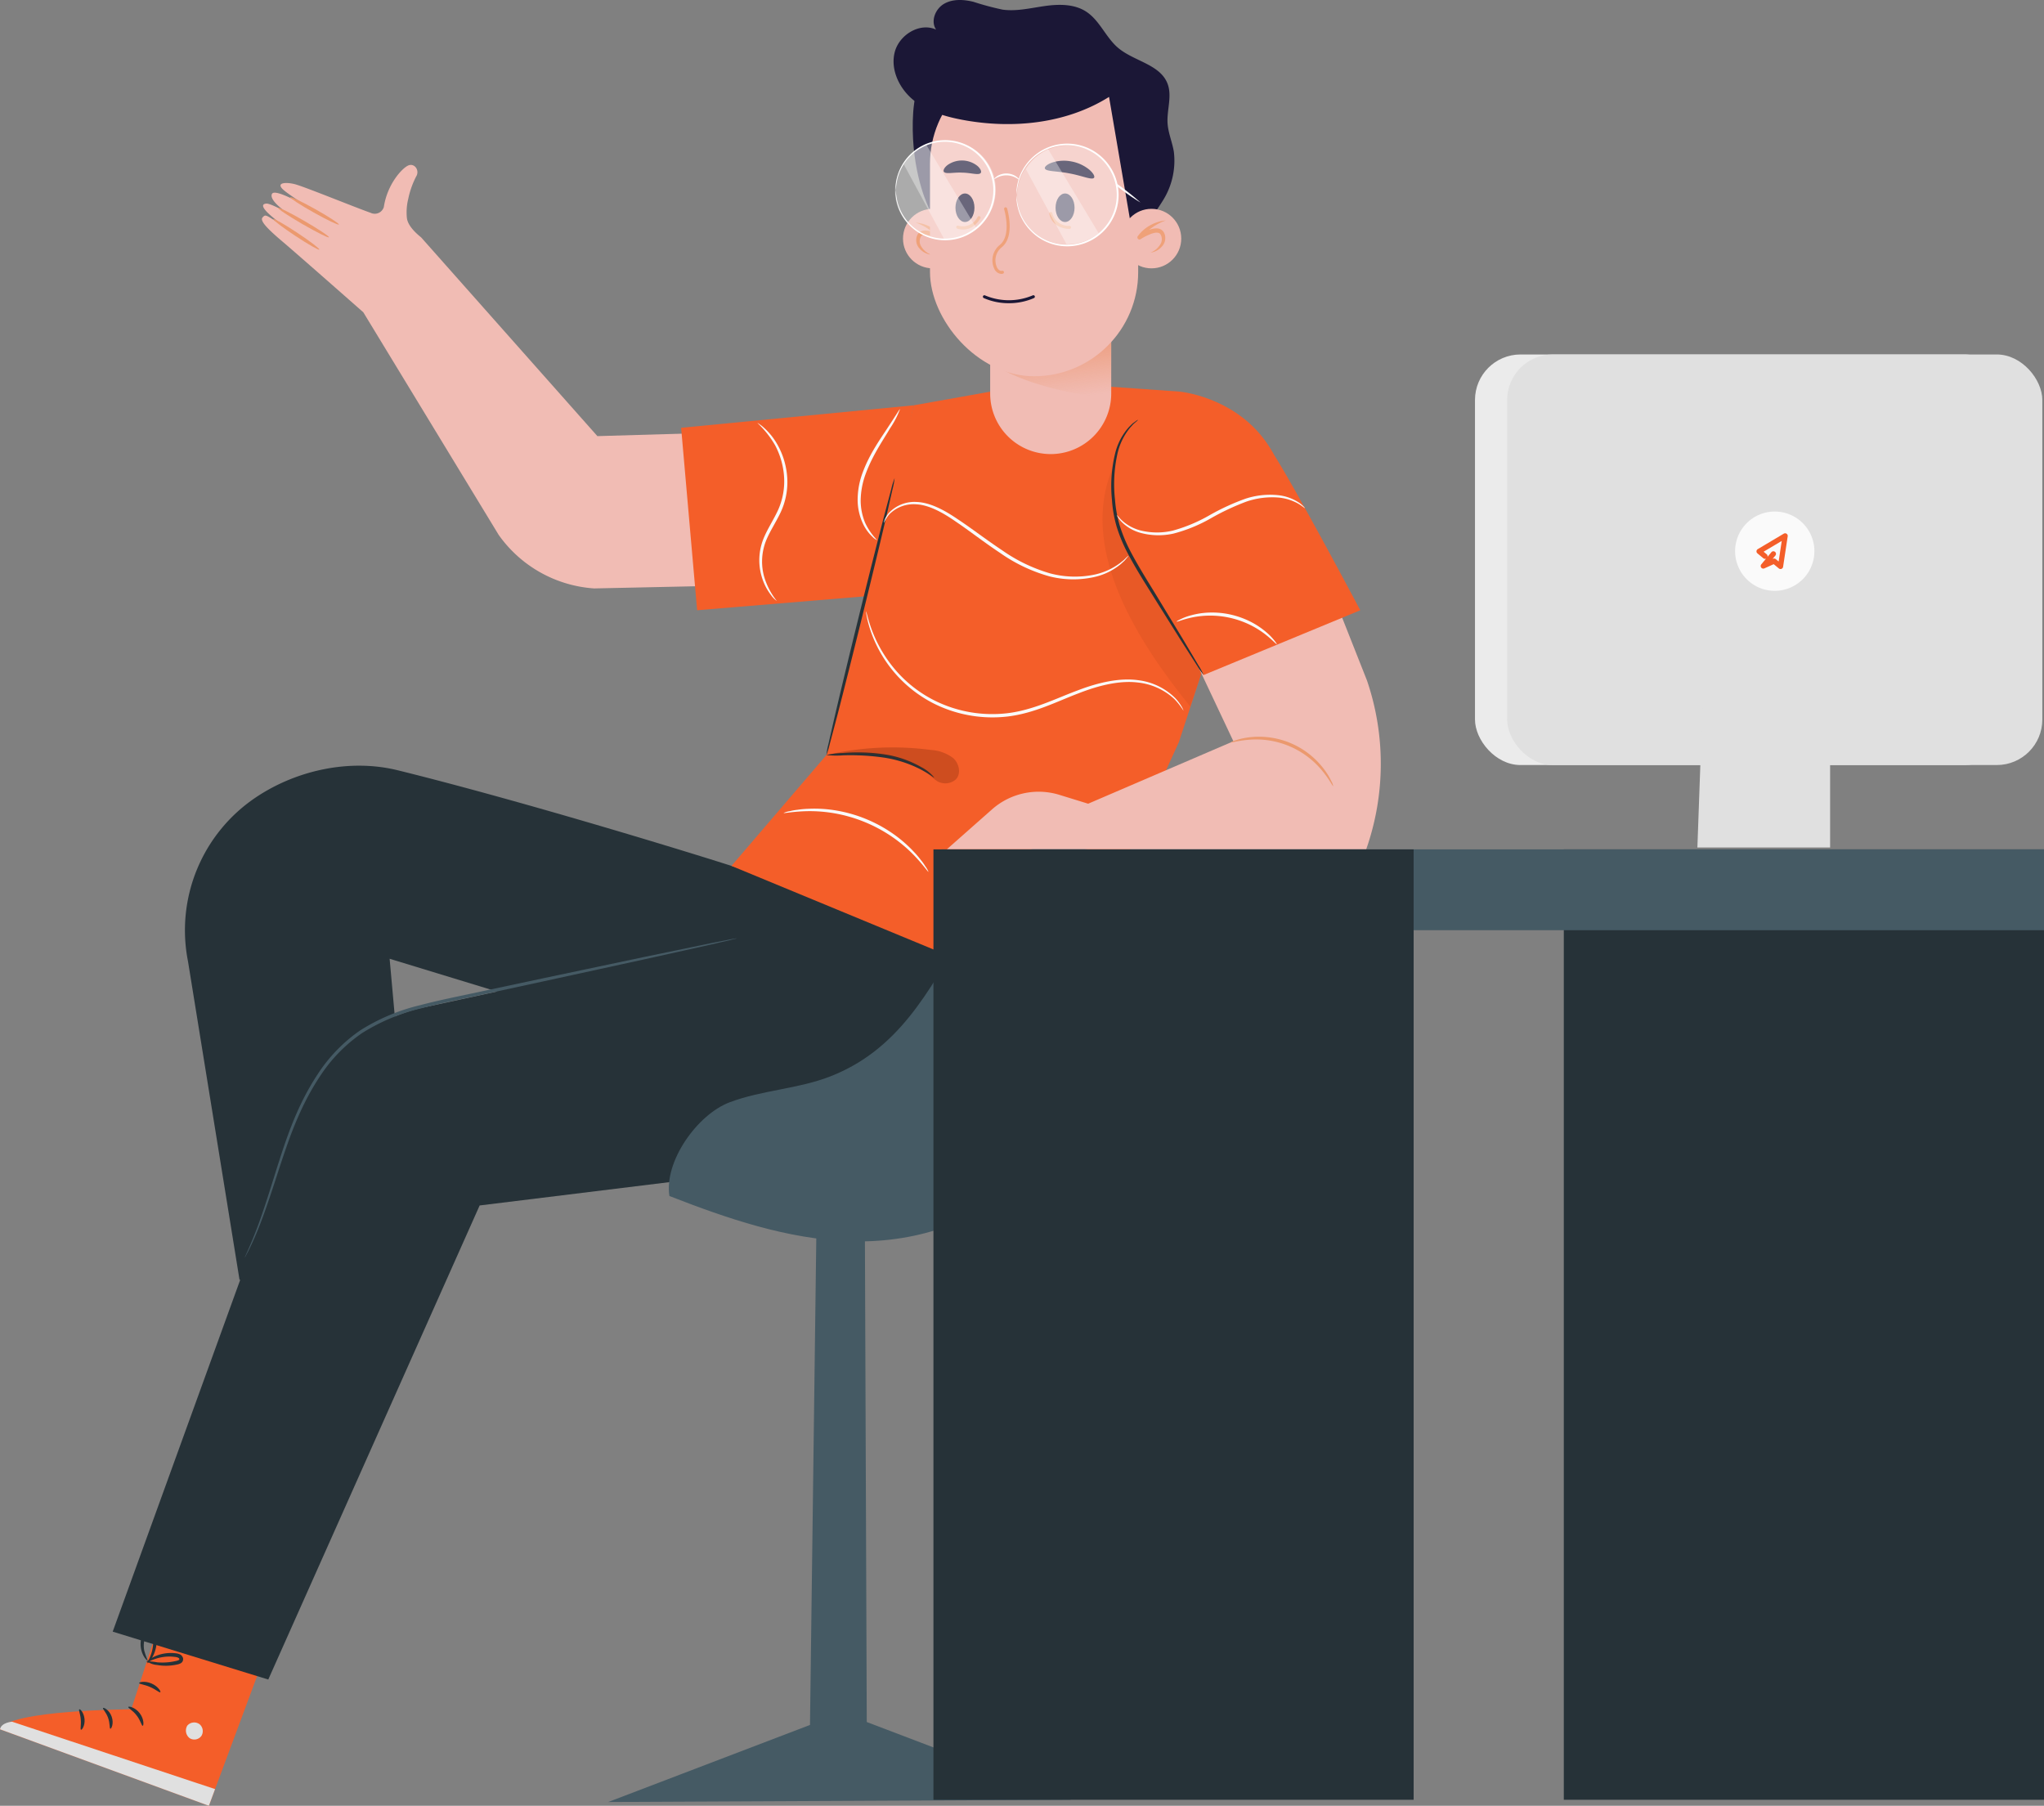 <svg xmlns="http://www.w3.org/2000/svg" xmlns:xlink="http://www.w3.org/1999/xlink" width="478.009" height="422.317" viewBox="0 0 478.009 422.317">
  <rect x="0" y="0" width="478.009" height="422.317" fill="#808080" stroke="none"/>
  <defs>
    <clipPath id="clip-path">
      <rect id="Rectangle_17145" data-name="Rectangle 17145" width="28.091" height="26.601" fill="none"/>
    </clipPath>
    <linearGradient id="linear-gradient" x1="0.184" y1="-0.795" x2="0.819" y2="0.917" gradientUnits="objectBoundingBox">
      <stop offset="0" stop-color="#e95d29"/>
      <stop offset="1" stop-color="#e8803f" stop-opacity="0"/>
    </linearGradient>
  </defs>
  <g id="Group_76271" data-name="Group 76271" transform="translate(-745.991 -1918.684)">
    <g id="Group_76262" data-name="Group 76262">
      <g id="Group_48100" data-name="Group 48100" transform="translate(745.991 1957.254)">
        <g id="Group_48013" data-name="Group 48013" transform="translate(61.259)">
          <g id="Group_48002" data-name="Group 48002" transform="translate(74.577 63.749)">
            <path id="Path_78711" data-name="Path 78711" d="M465.639,261.315c-.187.039-.7-3.4.324-7.489.987-4.1,3.023-6.914,3.172-6.793.206.117-1.472,3.017-2.42,6.976C465.728,257.958,465.876,261.307,465.639,261.315Z" transform="translate(-465.346 -247.03)" fill="#eb996e"/>
          </g>
          <g id="Group_48012" data-name="Group 48012">
            <path id="Path_78712" data-name="Path 78712" d="M493.589,267.543l-41.218-46.48c-1.5-1.2-3.164-2.879-3.336-4.586a13.071,13.071,0,0,1,.318-4.4,20.387,20.387,0,0,1,1.833-5.214c.925-1.435-.34-3.209-1.774-2.638s-4.951,4.344-5.765,9.742a2.219,2.219,0,0,1-3.092,1.347c-3.552-1.239-15.6-6.165-17.751-6.7-1.918-.48-4.214-.41-2.96,1.018.92,1.044,5.9,4.2,8.511,5.828-3.186-1.928-10.1-5.905-10.852-4.586-.44.767.417,2.215,3.247,4.24-2.048-1.11-3.947-2.016-4.6-1.952-3.7.361,7.659,7.621,7.659,7.621-8-5.017-7.615-5.333-8.506-4.4-.67.7.718,2.34,4.647,5.659,3.188,2.692,18.9,16.54,18.9,16.54L470.5,290.633a29.8,29.8,0,0,0,22.327,12.529l64.692-1.382,7.232-36.313Z" transform="translate(-415.144 -204.117)" fill="#f1bcb4"/>
            <g id="Group_48005" data-name="Group 48005" transform="translate(2.632 12.641)">
              <g id="Group_48004" data-name="Group 48004">
                <g id="Group_48003" data-name="Group 48003">
                  <path id="Path_78713" data-name="Path 78713" d="M427.7,219.78c-.122.2-2.64-1.233-5.624-3.21s-5.292-3.735-5.152-3.926,2.659,1.246,5.626,3.212S427.82,219.577,427.7,219.78Z" transform="translate(-416.916 -212.626)" fill="#eb996e"/>
                </g>
              </g>
            </g>
            <g id="Group_48008" data-name="Group 48008" transform="translate(3.72 9.995)">
              <g id="Group_48007" data-name="Group 48007">
                <g id="Group_48006" data-name="Group 48006">
                  <path id="Path_78714" data-name="Path 78714" d="M429.593,217.776c-.119.2-2.89-1.175-6.186-3.084s-5.874-3.62-5.755-3.827,2.888,1.175,6.186,3.084S429.712,217.57,429.593,217.776Z" transform="translate(-417.648 -210.845)" fill="#eb996e"/>
                </g>
              </g>
            </g>
            <g id="Group_48011" data-name="Group 48011" transform="translate(6.598 7.524)">
              <g id="Group_48010" data-name="Group 48010">
                <g id="Group_48009" data-name="Group 48009">
                  <path id="Path_78715" data-name="Path 78715" d="M430.973,215.592c-.116.206-2.759-1.056-5.9-2.82s-5.6-3.362-5.482-3.568,2.757,1.055,5.9,2.82S431.089,215.386,430.973,215.592Z" transform="translate(-419.585 -209.182)" fill="#eb996e"/>
                </g>
              </g>
            </g>
          </g>
        </g>
        <g id="Group_48023" data-name="Group 48023" transform="translate(0 335.694)">
          <g id="Group_48022" data-name="Group 48022">
            <g id="Group_48019" data-name="Group 48019">
              <path id="Path_78716" data-name="Path 78716" d="M412.91,430.089l-8.307,25.49s-28.7.118-30.695,4.68l48.847,17.882,14.573-39.186Z" transform="translate(-373.908 -430.089)" fill="#f45e29"/>
              <g id="Group_48014" data-name="Group 48014" transform="translate(43.463 28.558)">
                <path id="Path_78717" data-name="Path 78717" d="M406.276,449.659a2.123,2.123,0,0,1,.545,2.781,2.041,2.041,0,0,1-2.751.566,2.24,2.24,0,0,1-.563-2.949,2.119,2.119,0,0,1,2.928-.271" transform="translate(-403.165 -449.313)" fill="#e0e0e0"/>
              </g>
              <path id="Path_78718" data-name="Path 78718" d="M422.755,468.859l1.448-3.9L376.744,449.2s-2.521.15-2.836,1.772Z" transform="translate(-373.908 -420.807)" fill="#e0e0e0"/>
              <g id="Group_48015" data-name="Group 48015" transform="translate(29.99 24.873)">
                <path id="Path_78719" data-name="Path 78719" d="M394.1,446.912c-.079.242,1.074.786,1.967,1.983.924,1.174,1.151,2.427,1.405,2.414.236.034.4-1.523-.7-2.952S394.127,446.674,394.1,446.912Z" transform="translate(-394.095 -446.833)" fill="#263238"/>
              </g>
              <g id="Group_48016" data-name="Group 48016" transform="translate(24.079 25.151)">
                <path id="Path_78720" data-name="Path 78720" d="M390.132,447.065c-.14.211.746,1,1.187,2.3.478,1.291.284,2.457.524,2.534.211.119.887-1.218.309-2.83S390.221,446.839,390.132,447.065Z" transform="translate(-390.117 -447.02)" fill="#263238"/>
              </g>
              <g id="Group_48017" data-name="Group 48017" transform="translate(18.486 25.477)">
                <path id="Path_78721" data-name="Path 78721" d="M386.805,452.025c.2.129.967-.94.832-2.47s-1.059-2.46-1.233-2.3c-.206.147.262,1.114.352,2.371C386.876,450.885,386.578,451.916,386.805,452.025Z" transform="translate(-386.352 -447.239)" fill="#263238"/>
              </g>
              <g id="Group_48018" data-name="Group 48018" transform="translate(32.53 19.057)">
                <path id="Path_78722" data-name="Path 78722" d="M395.806,443.214c.021.254,1.236.325,2.551.91,1.326.559,2.209,1.4,2.409,1.236.2-.122-.5-1.38-2.059-2.047S395.759,442.984,395.806,443.214Z" transform="translate(-395.805 -442.917)" fill="#263238"/>
              </g>
            </g>
            <g id="Group_48020" data-name="Group 48020" transform="translate(34.3 12.315)">
              <path id="Path_78723" data-name="Path 78723" d="M397,440.306a4.9,4.9,0,0,0,2.451.884,11.787,11.787,0,0,0,2.848.15,12.173,12.173,0,0,0,1.677-.232,3.182,3.182,0,0,0,.949-.3,1.108,1.108,0,0,0,.575-1.229,1.4,1.4,0,0,0-.847-.929,3.415,3.415,0,0,0-.963-.209,9.361,9.361,0,0,0-1.713-.034,9.176,9.176,0,0,0-2.8.655c-1.518.634-2.231,1.383-2.166,1.46.079.117.9-.428,2.374-.872a10.411,10.411,0,0,1,2.632-.429,9.506,9.506,0,0,1,1.563.08c.568.054,1.009.211,1.058.49.016.106.009.143-.155.254a2.62,2.62,0,0,1-.7.221,13.87,13.87,0,0,1-1.563.266,14.442,14.442,0,0,1-2.7.04A18.024,18.024,0,0,0,397,440.306Z" transform="translate(-396.997 -438.379)" fill="#263238"/>
            </g>
            <g id="Group_48021" data-name="Group 48021" transform="translate(32.877 6.179)">
              <path id="Path_78724" data-name="Path 78724" d="M397.649,442.767c.071.067.857-.615,1.511-2.127a8.446,8.446,0,0,0,.567-4.513,2.154,2.154,0,0,0-1.108-1.806,1.217,1.217,0,0,0-1.272.308,3.549,3.549,0,0,0-.579.8,5.782,5.782,0,0,0-.6,1.648,5.985,5.985,0,0,0,.119,2.909c.492,1.616,1.383,2.265,1.432,2.191a21.3,21.3,0,0,1-.824-2.338,5.992,5.992,0,0,1,.068-2.583,5.381,5.381,0,0,1,.562-1.4c.266-.492.615-.838.79-.715.244.085.514.627.562,1.114a8.6,8.6,0,0,1,.12,1.548,9.357,9.357,0,0,1-.419,2.615C398.114,441.883,397.534,442.683,397.649,442.767Z" transform="translate(-396.039 -434.248)" fill="#263238"/>
            </g>
          </g>
        </g>
        <g id="Group_48025" data-name="Group 48025" transform="translate(26.357 140.501)">
          <path id="Path_78725" data-name="Path 78725" d="M532.772,322.755c-10.2-3.323-50.579-15.73-79.959-22.981-11.225-2.771-23.773-.051-33.348,6.428h0a37.411,37.411,0,0,0-15.726,38.269l12.048,74.465,41.544-3.388-6.442-71.7,70.988,21.665,63.26-18.3-.186-3.06-52.179-21.4" transform="translate(-386.128 -298.695)" fill="#263238"/>
          <path id="Path_78726" data-name="Path 78726" d="M553.794,323.706l-89.368,19.373a39.933,39.933,0,0,0-28.887,24.892l-43.89,121.1,36.382,11.2L477.464,389.4l71.969-8.846a78.385,78.385,0,0,0,48.682-25.339L610.7,341.244Z" transform="translate(-391.65 -286.551)" fill="#263238"/>
          <g id="Group_48024" data-name="Group 48024" transform="translate(30.889 40.374)">
            <path id="Path_78727" data-name="Path 78727" d="M527.463,325.878a1.462,1.462,0,0,1-.373.12l-1.113.278c-1.04.242-2.474.573-4.292,1l-15.814,3.518c-6.7,1.46-14.652,3.2-23.473,5.119l-13.868,3c-4.8,1.068-9.817,2.022-14.842,3.338a45.663,45.663,0,0,0-13.868,5.818,36.154,36.154,0,0,0-9.741,9.992c-5.006,7.5-7.5,15.359-9.65,21.815-2.09,6.508-3.869,11.767-5.391,15.285-.749,1.763-1.391,3.108-1.848,4.005-.22.411-.4.744-.539,1.013a1.472,1.472,0,0,1-.207.333,1.5,1.5,0,0,1,.137-.368l.468-1.044c.412-.918,1.007-2.277,1.71-4.051,1.433-3.543,3.124-8.8,5.15-15.34,2.087-6.481,4.533-14.41,9.578-22.044A36.683,36.683,0,0,1,439.4,347.43a46.092,46.092,0,0,1,14.092-5.935c5.072-1.328,10.075-2.273,14.881-3.332l13.877-2.953,23.509-4.956c6.652-1.374,12.057-2.491,15.866-3.277l4.321-.853,1.128-.2A1.459,1.459,0,0,1,527.463,325.878Z" transform="translate(-412.443 -325.873)" fill="#455a64"/>
          </g>
        </g>
        <g id="Group_48026" data-name="Group 48026" transform="translate(231.685 150.51)">
          <path id="Path_78728" data-name="Path 78728" d="M543.826,305.458c.074.2-2.99,1.521-6.844,2.95s-7.04,2.426-7.115,2.225,2.989-1.521,6.844-2.95S543.752,305.258,543.826,305.458Z" transform="translate(-529.866 -305.433)" fill="#eb996e"/>
        </g>
        <g id="Group_48037" data-name="Group 48037" transform="translate(159.29 50.786)">
          <path id="Path_78729" data-name="Path 78729" d="M531.687,243.737l-20.429,81.8-22.2,25.919,76.961,31.837,27.67-60.79L615.8,255.074c-6.137-11.338-17.931-14.064-21.867-14.536L562.183,238.3Z" transform="translate(-477.287 -238.304)" fill="#f45e29"/>
          <path id="Path_78730" data-name="Path 78730" d="M535.532,241.961l-54.4,5.259,3.741,42.671,41.326-3.43,7.164-34.53Z" transform="translate(-481.133 -236.528)" fill="#f45e29"/>
          <g id="Group_48027" data-name="Group 48027" transform="translate(33.96 22.472)">
            <path id="Path_78731" data-name="Path 78731" d="M519.956,253.431a16.929,16.929,0,0,1-.482,2.58c-.4,1.769-.94,4.121-1.589,6.969-1.376,5.875-3.328,13.98-5.531,22.922s-4.24,17.027-5.751,22.87c-.747,2.824-1.365,5.154-1.829,6.908a16.947,16.947,0,0,1-.772,2.508,17.011,17.011,0,0,1,.48-2.582c.4-1.77.94-4.121,1.591-6.969,1.375-5.875,3.327-13.98,5.531-22.922s4.238-17.023,5.749-22.864c.747-2.824,1.365-5.156,1.829-6.911A17,17,0,0,1,519.956,253.431Z" transform="translate(-503.994 -253.431)" fill="#263238"/>
          </g>
          <g id="Group_48028" data-name="Group 48028" transform="translate(33.97 86.603)">
            <path id="Path_78732" data-name="Path 78732" d="M529.225,302.478c-.083.1-1.212-.87-3.311-1.964a27.913,27.913,0,0,0-8.771-2.736,54.774,54.774,0,0,0-9.262-.486,20.689,20.689,0,0,1-3.88-.066,18.156,18.156,0,0,1,3.856-.481,41.957,41.957,0,0,1,9.4.267,24.6,24.6,0,0,1,8.921,3.023A9.72,9.72,0,0,1,529.225,302.478Z" transform="translate(-504 -296.601)" fill="#263238"/>
          </g>
          <g id="Group_48030" data-name="Group 48030" transform="translate(33.97 85.44)" opacity="0.3">
            <path id="Path_78734" data-name="Path 78734" d="M504,297.607a67.964,67.964,0,0,1,24.454-1.19,9.555,9.555,0,0,1,5.193,1.891c1.394,1.249,1.927,3.638.629,4.985a3.733,3.733,0,0,1-3.721.713c-1.275-.377-2.83-2.328-3.954-3.036-6.294-3.962-14.19-4.166-22.1-3.363" transform="translate(-504 -295.817)" fill="#762408"/>
          </g>
          <g id="Group_48031" data-name="Group 48031" transform="translate(98.538 18.451)" opacity="0.3">
            <path id="Path_78735" data-name="Path 78735" d="M549.18,254.077c-6.468,18.36,6.569,38.929,18.8,54.07l3.141-9.36S555.652,235.711,549.18,254.077Z" transform="translate(-547.464 -250.724)" fill="#cd4c1e"/>
          </g>
          <g id="Group_48032" data-name="Group 48032" transform="translate(43.226 53.628)">
            <path id="Path_78736" data-name="Path 78736" d="M584.491,297.644a16.686,16.686,0,0,0-2.161-2.759,14.86,14.86,0,0,0-8.524-3.846c-4.01-.5-8.825.548-13.8,2.506-5,1.873-10.382,4.706-16.7,5.451a30.643,30.643,0,0,1-17.238-3.052,29.9,29.9,0,0,1-15.092-18.066,21.676,21.676,0,0,1-.614-2.562,4.177,4.177,0,0,1-.116-.912c.074-.015.3,1.231,1.016,3.384a31.071,31.071,0,0,0,4.4,8.471,29.494,29.494,0,0,0,10.723,9.047,30.26,30.26,0,0,0,16.83,2.922c6.133-.715,11.483-3.488,16.54-5.349,5.036-1.939,9.992-2.968,14.126-2.382a14.8,14.8,0,0,1,8.667,4.176,10.919,10.919,0,0,1,1.576,2.127A3.989,3.989,0,0,1,584.491,297.644Z" transform="translate(-510.231 -274.404)" fill="#fafafa"/>
          </g>
          <g id="Group_48033" data-name="Group 48033" transform="translate(47.412 28.032)">
            <path id="Path_78737" data-name="Path 78737" d="M513.055,262.083a1.924,1.924,0,0,1,.153-.654,5.437,5.437,0,0,1,.991-1.656,8.17,8.17,0,0,1,6.455-2.594c3.08.091,6.394,1.8,9.607,3.993,3.273,2.159,6.666,4.8,10.4,7.276a37.875,37.875,0,0,0,11.277,5.434,22.552,22.552,0,0,0,10.13.336,15.282,15.282,0,0,0,6.245-2.778l.846-.682.575-.554c.313-.3.489-.449.509-.431s-.116.2-.4.536l-.529.615-.817.75a14.76,14.76,0,0,1-6.314,3.078,22.582,22.582,0,0,1-10.423-.178,37.559,37.559,0,0,1-11.531-5.48c-3.776-2.5-7.15-5.158-10.375-7.331-3.173-2.211-6.329-3.886-9.24-4.038a8.012,8.012,0,0,0-6.2,2.249A8.181,8.181,0,0,0,513.055,262.083Z" transform="translate(-513.049 -257.173)" fill="#fafafa"/>
          </g>
          <g id="Group_48034" data-name="Group 48034" transform="translate(17.835 9.556)">
            <path id="Path_78738" data-name="Path 78738" d="M497.683,286.373a5.411,5.411,0,0,1-1.288-1.282,13.015,13.015,0,0,1-2.253-4.421,13.441,13.441,0,0,1-.082-7.364c.732-2.751,2.548-5.274,3.859-8.083a16.358,16.358,0,0,0,1.408-8.5,18.25,18.25,0,0,0-2.067-6.8,22.813,22.813,0,0,0-4.116-5.182c.016-.021.156.059.409.236a8.919,8.919,0,0,1,1.059.83,15.289,15.289,0,0,1,3.125,3.848,18.015,18.015,0,0,1,2.3,6.994,16.674,16.674,0,0,1-1.415,8.9c-1.368,2.91-3.158,5.369-3.877,7.955a13.268,13.268,0,0,0-.076,7.022A16.526,16.526,0,0,0,497.683,286.373Z" transform="translate(-493.139 -244.737)" fill="#fafafa"/>
          </g>
          <g id="Group_48035" data-name="Group 48035" transform="translate(41.265 6.33)">
            <path id="Path_78739" data-name="Path 78739" d="M518.832,242.566a21.418,21.418,0,0,1-2.317,4.467c-1.555,2.679-4.056,6.2-5.679,10.585a18.471,18.471,0,0,0-1.2,6.386,13.536,13.536,0,0,0,1.055,5.174,14.285,14.285,0,0,0,2.809,4.027,3.337,3.337,0,0,1-1.114-.786,10.005,10.005,0,0,1-2.193-3.014,13.324,13.324,0,0,1-1.27-5.389,18.309,18.309,0,0,1,1.19-6.661c1.682-4.524,4.281-8.021,5.945-10.613C517.775,244.171,518.734,242.517,518.832,242.566Z" transform="translate(-508.911 -242.565)" fill="#fafafa"/>
          </g>
          <g id="Group_48036" data-name="Group 48036" transform="translate(23.969 99.756)">
            <path id="Path_78740" data-name="Path 78740" d="M531.142,320.228c-.129.091-1.3-1.759-3.751-4.231a33.93,33.93,0,0,0-4.683-3.9,34.344,34.344,0,0,0-13.725-5.577,33.7,33.7,0,0,0-6.076-.472c-3.482.06-5.609.569-5.639.414a5.819,5.819,0,0,1,1.475-.42,12.374,12.374,0,0,1,1.771-.315,20.666,20.666,0,0,1,2.376-.226,30.61,30.61,0,0,1,6.208.315,32.727,32.727,0,0,1,14.019,5.7,30.659,30.659,0,0,1,4.667,4.1,20.327,20.327,0,0,1,1.545,1.819,12.273,12.273,0,0,1,1.05,1.462A5.843,5.843,0,0,1,531.142,320.228Z" transform="translate(-497.268 -305.454)" fill="#fafafa"/>
          </g>
        </g>
        <g id="Group_48038" data-name="Group 48038" transform="translate(142.236 159.176)">
          <path id="Path_78741" data-name="Path 78741" d="M518.326,372.561l-1.483,114.608-47.189,18.024,108.228-.523-47.763-18.184-.435-113.925Z" transform="translate(-469.654 -281.504)" fill="#455a64"/>
          <path id="Path_78742" data-name="Path 78742" d="M479.33,393.228c13.548,5.284,27.569,10.085,42.1,10.582s29.83-3.855,39.737-14.5c7.932-8.521,11.639-20.03,15.12-31.139q3.766-12.018,7.532-24.038c2.083-6.648,5.2-14.431,1.42-17.995-5.331-5.023-19.59-6.95-24.957-1.964-8.01,7.438-8.368,10.524-11.991,16.891C539.951,345.726,532.7,359.09,517,365.243c-7.571,2.967-15.982,3.2-23.589,6.073S478.06,385.2,479.33,393.228" transform="translate(-465.022 -311.266)" fill="#455a64"/>
        </g>
        <g id="Group_48099" data-name="Group 48099" transform="translate(221.427 55.593)">
          <path id="Path_78756" data-name="Path 78756" d="M568.6,273.749l21.376,45.32-33.969,14.6-6.725-2.074a16.465,16.465,0,0,0-15.755,3.4l-10.564,9.338h98.071a60.35,60.35,0,0,0,.175-39.5l-16.83-42.563c-4.766-11.556-17.169-20.972-28.576-15.861h0C564.717,251.374,563.753,262.612,568.6,273.749Z" transform="translate(-522.961 -239.868)" fill="#f1bcb4"/>
          <g id="Group_48097" data-name="Group 48097" transform="translate(38.473)">
            <path id="Path_78757" data-name="Path 78757" d="M554.131,277.858c6.329,10.743,16.215,27.383,16.215,27.383L606.971,290.1s-15.822-29.888-20.906-37.513c-2.061-3.09-6.618-9.427-20.048-11.042a27.275,27.275,0,0,0-4.157,1.07,17.746,17.746,0,0,0-12.341,13.563l-.318,1.607C548.464,264.367,550.768,272.149,554.131,277.858Z" transform="translate(-548.76 -241.54)" fill="#f45e29"/>
            <g id="Group_48094" data-name="Group 48094" transform="translate(0 4.016)">
              <path id="Path_78758" data-name="Path 78758" d="M570.445,303.928a17.437,17.437,0,0,1-1.511-2.162l-3.875-6.044-5.66-9.016c-2.1-3.414-4.523-7.086-6.692-11.212a36.144,36.144,0,0,1-2.618-6.288,29.393,29.393,0,0,1-1.09-6.256,32.126,32.126,0,0,1,.706-10.675,14.258,14.258,0,0,1,3.319-6.391l.815-.795.679-.486a2.217,2.217,0,0,1,.584-.358c.015.021-.154.187-.487.481-.189.16-.394.337-.621.532q-.341.379-.746.826a14.682,14.682,0,0,0-3.013,6.323,32.8,32.8,0,0,0-.526,10.481,29.312,29.312,0,0,0,1.107,6.1,36.332,36.332,0,0,0,2.577,6.15c2.135,4.065,4.553,7.766,6.615,11.2l5.519,9.1c1.5,2.523,2.733,4.605,3.664,6.171A16.906,16.906,0,0,1,570.445,303.928Z" transform="translate(-548.859 -244.243)" fill="#263238"/>
            </g>
            <g id="Group_48095" data-name="Group 48095" transform="translate(1.305 21.535)">
              <path id="Path_78759" data-name="Path 78759" d="M593.7,259.16c-.055.061-.535-.418-1.561-1.025a11.475,11.475,0,0,0-4.771-1.445,18.583,18.583,0,0,0-7.35.958,57.177,57.177,0,0,0-8.35,3.923,35.477,35.477,0,0,1-8.677,3.549,16.016,16.016,0,0,1-7.672-.147,9.914,9.914,0,0,1-4.481-2.581,6.752,6.752,0,0,1-.866-1.116c-.171-.273-.248-.422-.225-.437.068-.049.423.53,1.3,1.336a10.291,10.291,0,0,0,4.413,2.27,16,16,0,0,0,7.376-.021,36.727,36.727,0,0,0,8.471-3.539,53.309,53.309,0,0,1,8.493-3.917,18.4,18.4,0,0,1,7.627-.823,10.913,10.913,0,0,1,4.872,1.735,7.178,7.178,0,0,1,1.084.9C593.605,259.012,593.713,259.141,593.7,259.16Z" transform="translate(-549.737 -256.036)" fill="#fafafa"/>
            </g>
            <g id="Group_48096" data-name="Group 48096" transform="translate(15.263 49.091)">
              <path id="Path_78760" data-name="Path 78760" d="M582.551,281.97c-.109.094-1.031-1.028-2.859-2.42a20.888,20.888,0,0,0-3.424-2.1,21.25,21.25,0,0,0-9.517-2.144,20.757,20.757,0,0,0-4,.429c-2.248.474-3.562,1.091-3.62.96-.024-.048.288-.233.877-.529a13.224,13.224,0,0,1,2.619-.963,18.337,18.337,0,0,1,4.106-.611,19.967,19.967,0,0,1,9.851,2.219,18.414,18.414,0,0,1,3.448,2.312,13.41,13.41,0,0,1,1.952,1.993C582.393,281.635,582.593,281.937,582.551,281.97Z" transform="translate(-559.133 -274.585)" fill="#fafafa"/>
            </g>
          </g>
          <g id="Group_48098" data-name="Group 48098" transform="translate(66.376 78.141)">
            <path id="Path_78761" data-name="Path 78761" d="M591.613,305.683c-.122.062-.792-1.4-2.394-3.383a19.994,19.994,0,0,0-17.48-7.441c-2.537.218-4.057.749-4.1.618a2.936,2.936,0,0,1,1.032-.466,16,16,0,0,1,3.005-.7,19.02,19.02,0,0,1,17.972,7.652,16.056,16.056,0,0,1,1.584,2.647A2.943,2.943,0,0,1,591.613,305.683Z" transform="translate(-567.642 -294.14)" fill="#eb996e"/>
          </g>
        </g>
      </g>
      <g id="Group_46675" data-name="Group 46675" transform="translate(952.31 1918.684)">
        <path id="Path_70457" data-name="Path 70457" d="M488.878,880.118H503.2l20.01-5.766s.794-2.962,1.224-15.465-5.7-24.6-28.061-24.216-25.223,12.121-25.047,23.428,3.881,18.415,3.881,18.415Z" transform="translate(-464.189 -827.633)" fill="#1b1736"/>
        <g id="Group_44934" data-name="Group 44934" transform="translate(4.857 13.97)">
          <g id="Group_44927" data-name="Group 44927" transform="translate(0 34.871)">
            <ellipse id="Ellipse_1361" data-name="Ellipse 1361" cx="6.959" cy="6.959" rx="6.959" ry="6.959" fill="#f1bcb4"/>
            <path id="Path_70458" data-name="Path 70458" d="M546.03,905.329a8.968,8.968,0,0,0-2.915-2.542,9.194,9.194,0,0,0-3.609-1.114,12.531,12.531,0,0,1,3.241,1.7c.231.163.453.337.667.519-.1-.036-.186-.076-.283-.108a4.343,4.343,0,0,0-1.66-.247,1.9,1.9,0,0,0-1.562,1.018,2.847,2.847,0,0,0,.5,3.188,4.138,4.138,0,0,0,2.679,1.429,4.464,4.464,0,0,1-2.2-1.778A2.237,2.237,0,0,1,540.7,905c.337-.649,1.234-.538,2.112-.245a12.642,12.642,0,0,1,2.534,1.268l.025.016a.492.492,0,0,0,.662-.707Z" transform="translate(-536.536 -898.462)" fill="#ee863f" opacity="0.5" style="mix-blend-mode: multiply;isolation: isolate"/>
          </g>
          <g id="Group_44930" data-name="Group 44930" transform="translate(20.386 65.626)">
            <path id="Rectangle_17144" data-name="Rectangle 17144" d="M0,0H28.308a0,0,0,0,1,0,0V12.447A14.154,14.154,0,0,1,14.154,26.6h0A14.154,14.154,0,0,1,0,12.447V0A0,0,0,0,1,0,0Z" fill="#f1bcb4"/>
            <g id="Group_44929" data-name="Group 44929" transform="translate(0.217)">
              <g id="Group_44928" data-name="Group 44928" clip-path="url(#clip-path)">
                <path id="Path_70459" data-name="Path 70459" d="M476.141,947.12c11.148,7.573,29.8,8.593,29.8,8.593s.585-1.809-.728-6.5,7.694-8.789,7.22-8.412-42.431,1.946-42.431,1.946C471.83,943.672,464.993,939.547,476.141,947.12Z" transform="translate(-476.479 -942.047)" fill="url(#linear-gradient)"/>
              </g>
            </g>
          </g>
          <rect id="Rectangle_17146" data-name="Rectangle 17146" width="48.683" height="74.027" rx="24.342" transform="translate(6.313)" fill="#f1bcb4"/>
          <g id="Group_44931" data-name="Group 44931" transform="translate(12.27 31.279)">
            <ellipse id="Ellipse_1362" data-name="Ellipse 1362" cx="2.22" cy="3.335" rx="2.22" ry="3.335" fill="#1b1736"/>
          </g>
          <g id="Group_44932" data-name="Group 44932" transform="translate(35.678 31.279)">
            <ellipse id="Ellipse_1363" data-name="Ellipse 1363" cx="2.22" cy="3.335" rx="2.22" ry="3.335" fill="#1b1736"/>
          </g>
          <g id="Group_44933" data-name="Group 44933" transform="translate(18.689 55.076)">
            <path id="Path_70460" data-name="Path 70460" d="M513.912,928.829a14.508,14.508,0,0,0,5.923-1.205.346.346,0,0,0-.3-.625,14.324,14.324,0,0,1-11.171,0,.345.345,0,1,0-.279.632A14.361,14.361,0,0,0,513.912,928.829Z" transform="translate(-507.884 -926.966)" fill="#1b1736"/>
          </g>
        </g>
        <g id="Group_44935" data-name="Group 44935" transform="translate(25.751 48.483)" opacity="0.5" style="mix-blend-mode: multiply;isolation: isolate">
          <path id="Path_70461" data-name="Path 70461" d="M518.742,911.941a1.4,1.4,0,0,0,.378-.052.356.356,0,0,0-.19-.685c-.506.142-.951-.322-1.2-.8a3.909,3.909,0,0,1,1.167-4.734c3.122-2.617,1.271-8.8,1.19-9.056a.352.352,0,0,0-.444-.236.356.356,0,0,0-.236.444c.019.06,1.794,5.989-.967,8.3a4.621,4.621,0,0,0-1.34,5.609A1.959,1.959,0,0,0,518.742,911.941Z" transform="translate(-516.649 -896.363)" fill="#ee863f"/>
        </g>
        <g id="Group_44936" data-name="Group 44936" transform="translate(17.322 50.53)" opacity="0.5" style="mix-blend-mode: multiply;isolation: isolate">
          <path id="Path_70462" data-name="Path 70462" d="M530.759,901.794a5.623,5.623,0,0,0,1.666-1.875.356.356,0,0,0-.638-.315,3.894,3.894,0,0,1-4.538,2.064.356.356,0,1,0-.2.682A4.169,4.169,0,0,0,530.759,901.794Z" transform="translate(-526.793 -899.407)" fill="#ee863f"/>
        </g>
        <g id="Group_44937" data-name="Group 44937" transform="translate(39.064 49.581)" opacity="0.5" style="mix-blend-mode: multiply;isolation: isolate">
          <path id="Path_70463" data-name="Path 70463" d="M497.6,901.4a5.615,5.615,0,0,0,2.449.541.356.356,0,0,0-.036-.71A3.894,3.894,0,0,1,496,898.271a.356.356,0,1,0-.694.158A4.165,4.165,0,0,0,497.6,901.4Z" transform="translate(-495.293 -897.994)" fill="#ee863f"/>
        </g>
        <g id="Group_44938" data-name="Group 44938" transform="translate(2.651)">
          <path id="Path_70464" data-name="Path 70464" d="M515.3,879.979a51.9,51.9,0,0,0,7.1-9.155,17.426,17.426,0,0,0,2.393-11.14c-.366-2.233-1.316-4.362-1.466-6.62-.208-3.109,1.1-6.356,0-9.27-1.723-4.553-7.852-5.258-11.568-8.4-2.894-2.45-4.3-6.428-7.487-8.488-2.781-1.8-6.355-1.76-9.634-1.3s-6.58,1.292-9.864.851a65.166,65.166,0,0,1-6.837-1.829c-2.292-.568-4.85-.717-6.892.469s-3.188,4.085-1.849,6.03c-3.8-1.754-8.638,1.211-9.678,5.269s1.043,8.442,4.267,11.118,7.393,3.921,11.51,4.7c11.656,2.2,24.3.957,34.343-5.351" transform="translate(-459.248 -824.2)" fill="#1b1736"/>
        </g>
        <g id="Group_44966" data-name="Group 44966" transform="translate(14.344 37.533)">
          <g id="Group_44965" data-name="Group 44965" transform="translate(0)">
            <g id="Group_44964" data-name="Group 44964">
              <g id="Group_44963" data-name="Group 44963">
                <g id="Group_44962" data-name="Group 44962">
                  <g id="Group_44961" data-name="Group 44961">
                    <g id="Group_44960" data-name="Group 44960">
                      <g id="Group_44949" data-name="Group 44949" transform="translate(23.682 0.053)">
                        <g id="Group_44948" data-name="Group 44948">
                          <g id="Group_44947" data-name="Group 44947">
                            <g id="Group_44946" data-name="Group 44946">
                              <g id="Group_44945" data-name="Group 44945">
                                <g id="Group_44944" data-name="Group 44944">
                                  <g id="Group_44943" data-name="Group 44943">
                                    <g id="Group_44942" data-name="Group 44942">
                                      <g id="Group_44941" data-name="Group 44941">
                                        <g id="Group_44940" data-name="Group 44940">
                                          <path id="Path_70466" data-name="Path 70466" d="M487.2,881.927c.2.776,2.773.586,5.74,1.182,2.979.53,5.329,1.651,5.771,1,.2-.314-.174-1.057-1.1-1.857a9.2,9.2,0,0,0-4.2-1.939,8.966,8.966,0,0,0-4.572.28C487.71,881,487.117,881.559,487.2,881.927Z" transform="translate(-487.193 -880.141)" fill="#1b1736"/>
                                        </g>
                                      </g>
                                    </g>
                                  </g>
                                </g>
                              </g>
                            </g>
                          </g>
                        </g>
                      </g>
                      <g id="Group_44959" data-name="Group 44959">
                        <g id="Group_44958" data-name="Group 44958">
                          <g id="Group_44957" data-name="Group 44957">
                            <g id="Group_44956" data-name="Group 44956">
                              <g id="Group_44955" data-name="Group 44955">
                                <g id="Group_44954" data-name="Group 44954">
                                  <g id="Group_44953" data-name="Group 44953">
                                    <g id="Group_44952" data-name="Group 44952">
                                      <g id="Group_44951" data-name="Group 44951">
                                        <g id="Group_44950" data-name="Group 44950">
                                          <path id="Path_70467" data-name="Path 70467" d="M526.654,882.671c.406.664,2.208.124,4.323.234,2.12.029,3.875.687,4.332.052.2-.31-.037-.964-.779-1.617a5.826,5.826,0,0,0-6.974-.229C526.766,881.712,526.477,882.349,526.654,882.671Z" transform="translate(-526.604 -880.062)" fill="#1b1736"/>
                                        </g>
                                      </g>
                                    </g>
                                  </g>
                                </g>
                              </g>
                            </g>
                          </g>
                        </g>
                      </g>
                    </g>
                  </g>
                </g>
              </g>
            </g>
          </g>
        </g>
        <ellipse id="Ellipse_1365" data-name="Ellipse 1365" cx="6.959" cy="6.959" rx="6.959" ry="6.959" transform="translate(56.009 48.84)" fill="#f1bcb4"/>
        <path id="Path_70473" data-name="Path 70473" d="M462.406,904.6a9,9,0,0,1,2.924-2.55,9.233,9.233,0,0,1,3.619-1.118,12.6,12.6,0,0,0-3.251,1.7c-.232.163-.453.338-.668.52.1-.035.186-.076.284-.108a4.355,4.355,0,0,1,1.665-.248,1.9,1.9,0,0,1,1.566,1.02,2.856,2.856,0,0,1-.5,3.2,4.154,4.154,0,0,1-2.688,1.434,4.474,4.474,0,0,0,2.211-1.784,2.243,2.243,0,0,0,.186-2.4c-.337-.65-1.238-.54-2.119-.245a12.666,12.666,0,0,0-2.542,1.271l-.025.016a.493.493,0,0,1-.664-.709Z" transform="translate(-402.633 -849.377)" fill="#ee863f" opacity="0.5" style="mix-blend-mode: multiply;isolation: isolate"/>
        <g id="Group_45296" data-name="Group 45296" transform="translate(0 29.875)">
          <g id="Group_45291" data-name="Group 45291" transform="translate(0 0)">
            <g id="Group_45289" data-name="Group 45289" transform="translate(28.553 1.11)">
              <ellipse id="Ellipse_1377" data-name="Ellipse 1377" cx="11.553" cy="11.816" rx="11.553" ry="11.816" transform="matrix(-0.305, -0.952, 0.952, -0.305, 7.055, 29.219)" fill="#fff" opacity="0.34"/>
              <path id="Path_70604" data-name="Path 70604" d="M490.841,876.087l11.844,19.7a11.886,11.886,0,0,1-7.54,2.545L485.657,880.8c.117-.195.226-.393.355-.583A11.98,11.98,0,0,1,490.841,876.087Z" transform="translate(-480.609 -872.211)" fill="#fff" opacity="0.34"/>
            </g>
            <g id="Group_45290" data-name="Group 45290" transform="translate(0)">
              <ellipse id="Ellipse_1378" data-name="Ellipse 1378" cx="11.553" cy="11.816" rx="11.553" ry="11.816" transform="matrix(-0.305, -0.952, 0.952, -0.305, 7.055, 29.219)" fill="#fff" opacity="0.34"/>
              <path id="Path_70605" data-name="Path 70605" d="M533.339,874.434l11.844,19.7a11.887,11.887,0,0,1-7.541,2.545l-9.487-17.536c.117-.2.225-.393.355-.584A11.993,11.993,0,0,1,533.339,874.434Z" transform="translate(-523.107 -870.558)" fill="#fff" opacity="0.34"/>
            </g>
          </g>
          <g id="Group_45292" data-name="Group 45292" transform="translate(31.39 3.718)">
            <path id="Path_70606" data-name="Path 70606" d="M478.753,886.2a20.543,20.543,0,0,1,.451-2.868,11.789,11.789,0,0,1,4.313-6.414,11.643,11.643,0,0,1,11.027-1.642,11.671,11.671,0,0,1,5.394,4.057,11.572,11.572,0,0,1,0,13.734,11.662,11.662,0,0,1-5.4,4.057,11.73,11.73,0,0,1-15.341-8.056,20.555,20.555,0,0,1-.451-2.868.628.628,0,0,0-.012.192c0,.153,0,.339.007.565a5.488,5.488,0,0,0,.073.916,8.293,8.293,0,0,0,.222,1.236,11.17,11.17,0,0,0,1.28,3.193A11.942,11.942,0,0,0,488.366,898a12.017,12.017,0,0,0,6.314-.5,12.019,12.019,0,0,0,5.6-4.18,11.959,11.959,0,0,0,0-14.233,12.025,12.025,0,0,0-5.6-4.18,12.023,12.023,0,0,0-6.313-.5,11.948,11.948,0,0,0-8.045,5.693,11.187,11.187,0,0,0-1.28,3.193,8.307,8.307,0,0,0-.222,1.236,5.492,5.492,0,0,0-.073.917c0,.226,0,.411-.007.564A.633.633,0,0,0,478.753,886.2Z" transform="translate(-478.741 -874.199)" fill="#fff"/>
          </g>
          <g id="Group_45293" data-name="Group 45293" transform="translate(3.139 2.91)">
            <path id="Path_70607" data-name="Path 70607" d="M521.7,884.7a20.322,20.322,0,0,1,.442-2.794,11.484,11.484,0,0,1,4.2-6.247,11.338,11.338,0,0,1,10.74-1.6,11.351,11.351,0,0,1,5.254,3.951,11.273,11.273,0,0,1,0,13.376,11.36,11.36,0,0,1-5.255,3.953,11.428,11.428,0,0,1-14.944-7.847,20.346,20.346,0,0,1-.441-2.794,4.774,4.774,0,0,0-.006.738,5.294,5.294,0,0,0,.07.892,8.074,8.074,0,0,0,.216,1.2,11.6,11.6,0,0,0,9.087,8.663,11.709,11.709,0,0,0,6.154-.485,11.716,11.716,0,0,0,5.459-4.076,11.656,11.656,0,0,0,0-13.875,11.716,11.716,0,0,0-5.458-4.074,11.719,11.719,0,0,0-6.154-.486,11.609,11.609,0,0,0-9.088,8.663,8.183,8.183,0,0,0-.216,1.2,5.306,5.306,0,0,0-.07.893A4.761,4.761,0,0,0,521.7,884.7Z" transform="translate(-521.689 -872.997)" fill="#fff"/>
          </g>
          <g id="Group_45294" data-name="Group 45294" transform="translate(26.2 10.695)">
            <path id="Path_70608" data-name="Path 70608" d="M513.432,885.889c.046.048.319-.182.821-.419a4.735,4.735,0,0,1,2.078-.456,4.674,4.674,0,0,1,2.06.528c.491.256.753.5.8.452s-.152-.362-.644-.712a4.076,4.076,0,0,0-4.444-.078C513.6,885.534,513.394,885.854,513.432,885.889Z" transform="translate(-513.428 -884.583)" fill="#fff"/>
          </g>
          <g id="Group_45295" data-name="Group 45295" transform="translate(54.805 13.054)">
            <path id="Path_70609" data-name="Path 70609" d="M471.28,888.748a50.956,50.956,0,0,0,5.427,3.783,64.576,64.576,0,0,0-5.594-4.437Z" transform="translate(-471.113 -888.095)" fill="#fff"/>
          </g>
        </g>
      </g>
    </g>
    <g id="Desk" transform="translate(964.285 2001.584)">
      <g id="Group_48156" data-name="Group 48156" transform="translate(126.647 0)">
        <rect id="Rectangle_17538" data-name="Rectangle 17538" width="125.152" height="96.019" rx="10.644" transform="translate(0)" fill="#ebebeb"/>
        <rect id="Rectangle_17539" data-name="Rectangle 17539" width="125.152" height="96.019" rx="10.644" transform="translate(7.525)" fill="#e0e0e0"/>
        <path id="Path_78782" data-name="Path 78782" d="M642.46,286.264l-1.345,37.6h31.037V286.673Z" transform="translate(-589.105 -208.56)" fill="#e0e0e0"/>
        <path id="Path_78783" data-name="Path 78783" d="M668.138,270.5a9.271,9.271,0,1,1-9.271-9.271A9.27,9.27,0,0,1,668.138,270.5Z" transform="translate(-588.766 -224.496)" fill="#fafafa"/>
        <path id="Path_97772" data-name="Path 97772" d="M715.212,340.169a.608.608,0,0,1-.388-.14l-1.208-1-2.18.986a.609.609,0,0,1-.719-.944l1.112-1.338a.609.609,0,0,1-.637-.087l-1.381-1.143a.609.609,0,0,1,.077-.992l6.09-3.618a.609.609,0,0,1,.913.614l-1.077,7.143a.609.609,0,0,1-.6.518Zm-1.5-2.458a.608.608,0,0,1,.388.14l.671.555.725-4.809-4.242,2.521.716.592a.609.609,0,0,1,.2.612l.92-1.107a.609.609,0,0,1,.936.778l-.686.825.117-.053A.608.608,0,0,1,713.711,337.711Z" transform="translate(-643.761 -289.988)" fill="#f45e29"/>
      </g>
      <g id="Group_48157" data-name="Group 48157" transform="translate(0 115.743)">
        <rect id="Rectangle_17540" data-name="Rectangle 17540" width="112.298" height="222.27" transform="translate(147.417)" fill="#263238"/>
        <rect id="Rectangle_17541" data-name="Rectangle 17541" width="257.79" height="18.904" transform="translate(1.925)" fill="#455a64"/>
        <rect id="Rectangle_17542" data-name="Rectangle 17542" width="112.298" height="222.27" fill="#263238"/>
      </g>
    </g>
  </g>
</svg>
